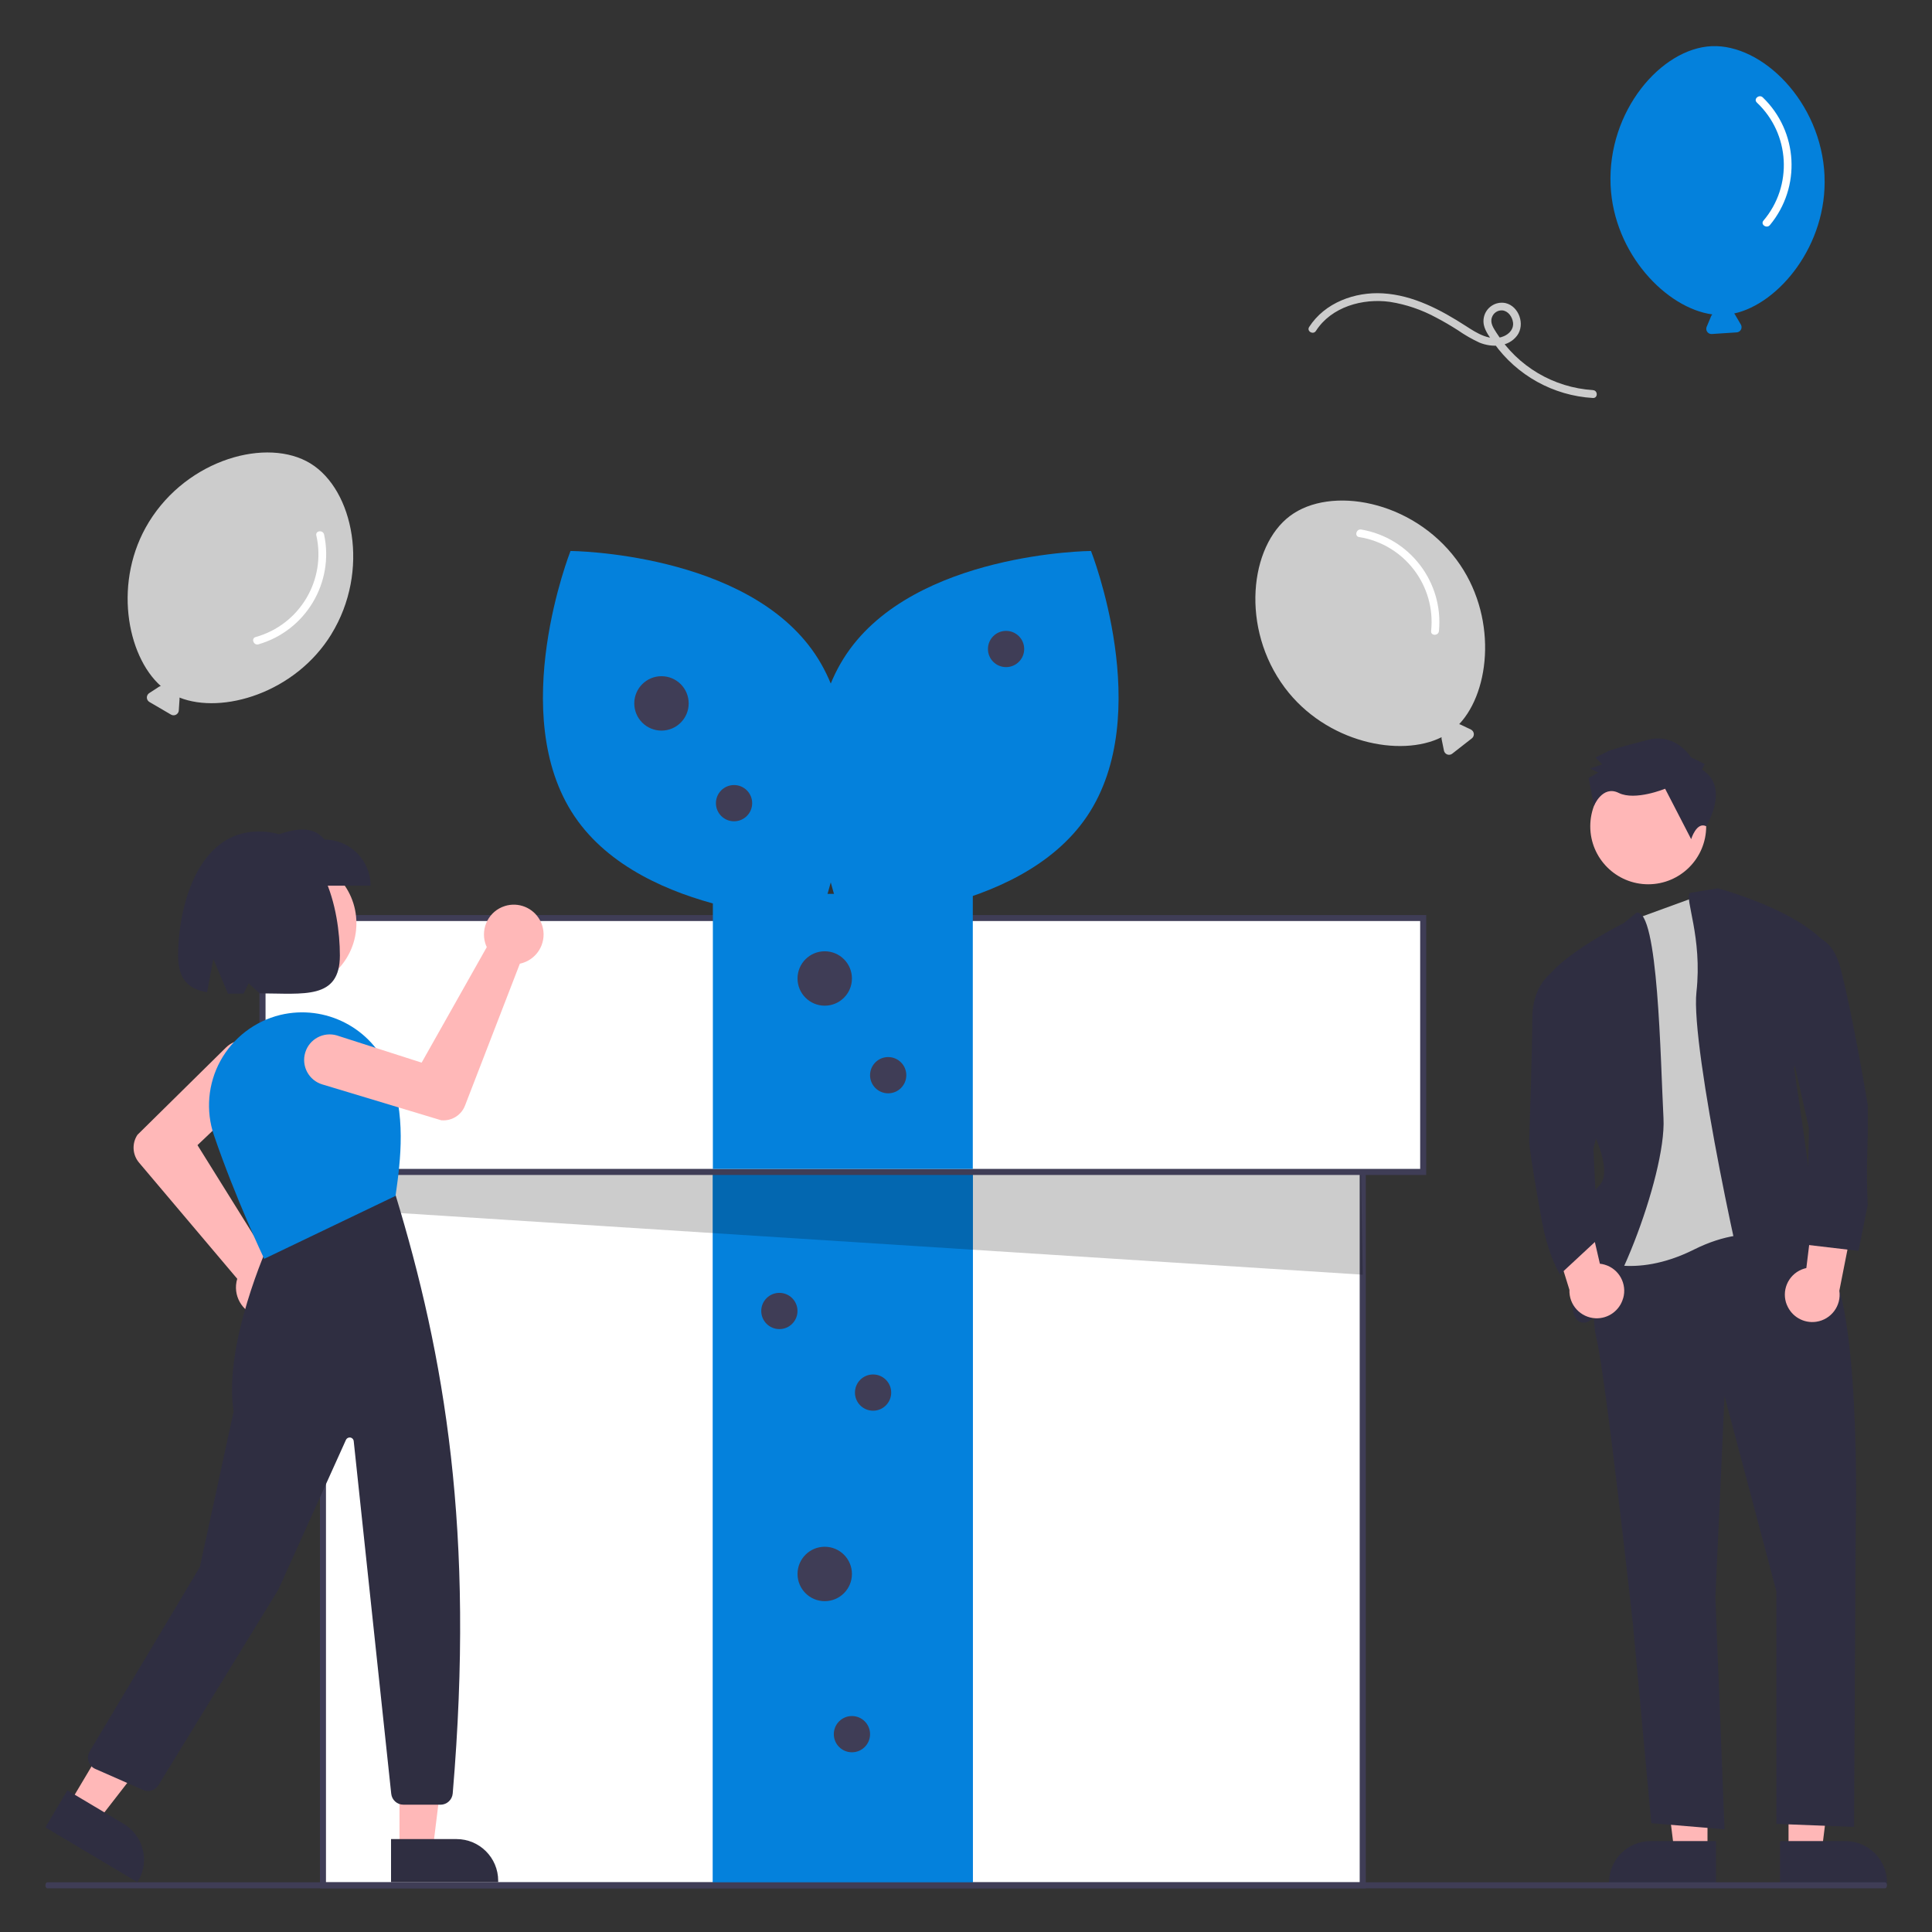 <?xml version="1.0" encoding="UTF-8"?>
<svg id="Layer_1" data-name="Layer 1" xmlns="http://www.w3.org/2000/svg" width="500" height="500" viewBox="0 0 500 500">
  <rect x="0" y="0" width="500" height="500" fill="#333333" stroke="none"/>
  <defs>
    <style>
      .cls-1 {
        fill: #ccc;
      }

      .cls-1, .cls-2, .cls-3, .cls-4, .cls-5, .cls-6, .cls-7, .cls-8, .cls-9 {
        stroke-width: 0px;
      }

      .cls-2 {
        fill: #3f3d56;
      }

      .cls-3 {
        fill: #ffb8b8;
      }

      .cls-4 {
        fill: #2f2e41;
      }

      .cls-5 {
        fill: #0481dc;
      }

      .cls-6 {
        fill: #000;
        isolation: isolate;
        opacity: .2;
      }

      .cls-7 {
        fill: #fff;
      }

      .cls-8 {
        fill: #cbcbcb;
      }

      .cls-9 {
        fill: #ffb7b7;
      }
    </style>
  </defs>
  <rect class="cls-7" x="83.58" y="258.71" width="269.1" height="229.2"/>
  <path class="cls-2" d="M353.46,488.69H82.8v-230.77h270.66v230.77ZM84.36,487.13h267.53v-227.64H84.36v227.64Z"/>
  <rect class="cls-5" x="184.49" y="303.3" width="67.27" height="184.61"/>
  <rect class="cls-5" x="184.49" y="303.3" width="67.27" height="184.61"/>
  <polygon class="cls-6" points="84.36 275.52 84.36 312.71 352.68 329.89 351.89 284.01 84.36 275.52"/>
  <rect class="cls-7" x="67.93" y="237.59" width="300.39" height="65.71"/>
  <path class="cls-2" d="M369.11,304.08H67.15v-67.27h301.95v67.27ZM68.72,302.51h298.82v-64.15H68.72v64.15Z"/>
  <rect class="cls-5" x="184.49" y="231.33" width="67.27" height="71.19"/>
  <path class="cls-5" d="M210.93,169.26c17.76,26.32,1.03,68.66,1.03,68.66,0,0-45.52-.34-63.28-26.67-17.76-26.32-1.03-68.66-1.03-68.66,0,0,45.52.34,63.28,26.67Z"/>
  <path class="cls-5" d="M219.07,169.26c-17.76,26.32-1.03,68.66-1.03,68.66,0,0,45.52-.34,63.28-26.67,17.76-26.32,1.03-68.66,1.03-68.66,0,0-45.52.34-63.28,26.67Z"/>
  <circle class="cls-2" cx="171.19" cy="182.04" r="7.04"/>
  <circle class="cls-2" cx="213.44" cy="253.23" r="7.04"/>
  <circle class="cls-2" cx="213.44" cy="407.34" r="7.04"/>
  <circle class="cls-2" cx="189.97" cy="207.86" r="4.69"/>
  <circle class="cls-2" cx="260.37" cy="167.96" r="4.69"/>
  <circle class="cls-2" cx="229.86" cy="278.26" r="4.69"/>
  <circle class="cls-2" cx="201.7" cy="339.28" r="4.69"/>
  <circle class="cls-2" cx="225.95" cy="360.4" r="4.69"/>
  <circle class="cls-2" cx="220.48" cy="448.8" r="4.69"/>
  <polygon class="cls-9" points="441.9 479.27 433.32 479.27 429.24 446.16 441.91 446.16 441.9 479.27"/>
  <path class="cls-4" d="M444.09,487.59h-27.68v-.35c0-5.95,4.82-10.77,10.77-10.77h16.91s0,11.12,0,11.12Z"/>
  <polygon class="cls-9" points="462.87 479.27 471.45 479.27 475.54 446.16 462.87 446.16 462.87 479.27"/>
  <path class="cls-4" d="M460.68,476.47h16.91s0,0,0,0c5.95,0,10.77,4.82,10.77,10.77v.35h-27.68s0-11.12,0-11.12Z"/>
  <circle class="cls-9" cx="426.56" cy="213.85" r="15"/>
  <path class="cls-4" d="M415.51,317.06s-4.74,19.74-2.37,29.22c2.37,9.48,9.48,74.23,9.48,74.23l4.74,51.33,18.95,1.58-2.37-60.01,2.37-52.12,13.42,50.54v60.19l20.1.79.43-78.36s1.58-61.59-8.69-69.49c-10.27-7.9-11.84-9.48-11.84-9.48l-44.22,1.58Z"/>
  <path class="cls-8" d="M444.12,230.2l17.98,9.48,2.37,82.12s-10.27-6.32-26.06,1.58c-15.79,7.9-26.06,2.37-26.06,2.37l9.48-35.53-3.95-47.38,5.65-5.13,20.59-7.51Z"/>
  <path class="cls-4" d="M423.53,236.21l-3.28,2.67s-20.53,10.27-21.32,17.37l14.21,38.69s3.95,8.69.79,11.84-6.32,11.06-5.53,15-4.74,20.53,1.58,20.53,21.32-37.9,20.53-52.91-1.34-54.3-6.99-53.21Z"/>
  <path class="cls-4" d="M437.33,231.09l7.23-1.2s26.85,7.11,30.8,18.95l-11.06,27.64s7.9,50.54,5.53,50.54h-2.37s6.32,4.74,2.37,6.32-13.42,14.21-15.79,8.69-16.58-71.07-15-85.28c1.58-14.21-3.11-24.16-1.71-25.64Z"/>
  <path class="cls-4" d="M440.47,199.16l.7-1.41-3.54-1.76s-3.9-6.35-10.96-4.56-10.23,2.85-10.23,2.85l-3.53,1.77,1.77,1.76-3.18,1.07,2.12,1.05-2.47,1.42,1.33,7.27s2.21-5.52,6.45-3.41,12-1.09,12-1.09l6.74,13.05s1.39-4.57,3.87-3.35c0,0,6.34-10.09-1.09-14.66Z"/>
  <path class="cls-9" d="M462.44,337.72c-1.47-3.6.25-7.71,3.85-9.18.38-.16.78-.28,1.19-.37l3.04-24.84,9.9,8.42-4.4,22.29c.57,3.87-2.11,7.46-5.97,8.03-3.24.48-6.38-1.33-7.6-4.36Z"/>
  <path class="cls-9" d="M420.07,336.01c1.08-3.73-1.06-7.64-4.8-8.72-.4-.12-.81-.2-1.22-.24l-5.66-24.37-8.96,9.43,6.74,21.7c-.16,3.91,2.89,7.2,6.79,7.36,3.27.13,6.2-2,7.09-5.14h0Z"/>
  <path class="cls-4" d="M462.82,242.4s10.27-3.95,13.42,7.9c3.16,11.84,7.11,35.53,7.11,35.53.2,13.17-.5,13.17,0,26.06l-2.37,11.84-13.42-1.58.59-30.15-6.9-30.65,1.58-18.95Z"/>
  <path class="cls-4" d="M406.04,251.52l-4.87.52s-4.61,3.43-4.61,11.32-.79,31.59-.79,31.59c0,0-.45.55,3.16,20.53,1.76,9.74,4.8,14.33,4.8,14.33l9.8-9.1-1.17-23.39,3.16-12.63-9.48-33.17Z"/>
  <path class="cls-2" d="M487.85,488.69H12.26c-.28,0-.51-.35-.51-.78s.23-.78.51-.78h475.58c.28,0,.51.35.51.78s-.23.78-.51.78Z"/>
  <circle class="cls-3" cx="75.01" cy="238.94" r="17.23"/>
  <path class="cls-3" d="M68.79,340.91c-.22,0-.44,0-.65-.03-4.25-.35-7.4-4.09-7.05-8.33.02-.29.07-.58.12-.87.05-.25.11-.49.19-.73l-25.43-30.08c-1.7-2.03-1.87-4.93-.42-7.15l.05-.06,22.89-22.57c2.6-2.57,6.79-2.54,9.36.07,2.57,2.6,2.54,6.79-.07,9.36-.03.03-.06.06-.09.08l-16.58,15.76,18.15,29.13c.34.02.69.06,1.02.13,4.18.83,6.89,4.9,6.06,9.08-.72,3.6-3.88,6.2-7.56,6.21h0Z"/>
  <polygon class="cls-3" points="103.39 478.76 111.99 478.76 116.08 445.59 103.39 445.59 103.39 478.76"/>
  <path class="cls-4" d="M101.2,475.95h16.94s0,0,0,0c5.96,0,10.79,4.83,10.79,10.79v.35h-27.73s0-11.14,0-11.14Z"/>
  <polygon class="cls-3" points="17.9 466.87 25.29 471.27 45.78 444.86 34.87 438.37 17.9 466.87"/>
  <path class="cls-4" d="M17.45,463.34l14.55,8.67h0c5.12,3.05,6.8,9.68,3.75,14.8h0s-.18.3-.18.3l-23.83-14.19,5.7-9.58Z"/>
  <path class="cls-4" d="M114.02,467.05h-9.63c-1.62,0-2.97-1.22-3.14-2.82l-9.71-91.27c-.06-.58-.58-1-1.16-.93-.37.04-.69.27-.85.61l-17.52,38.79-31.01,50.57c-.83,1.34-2.52,1.87-3.96,1.24l-12.39-5.45c-1.6-.7-2.32-2.57-1.62-4.16.05-.12.11-.23.18-.35l28.51-47.74,8.74-40.22c-2.75-17.44,9.04-43.37,9.16-43.63l.06-.13,32.47-12.69.16.2c12.81,42.03,20.61,87.25,14.85,155.1-.15,1.63-1.51,2.88-3.15,2.89Z"/>
  <path class="cls-5" d="M68.38,325.79l-.15-.32c-.07-.15-7.29-15.38-12.86-31.66-2.16-6.36-1.56-13.34,1.66-19.24,3.27-5.96,8.88-10.28,15.48-11.9h0c11.71-2.81,23.71,3.38,28.2,14.55,4.42,11.04,3.01,22.83,1.68,32.09l-.03.19-.17.08-33.82,16.21Z"/>
  <path class="cls-4" d="M95.9,229.21h-27.36v-11.93c6.01-2.39,11.88-4.41,15.43,0,6.59,0,11.93,5.34,11.93,11.93h0Z"/>
  <path class="cls-4" d="M67.03,215.18c-16.36,0-20.94,20.5-20.94,32.07,0,6.45,2.92,8.76,7.5,9.54l1.62-8.63,3.79,9.01c1.29,0,2.64-.02,4.04-.04l1.29-2.65,2.87,2.6c11.48.02,20.76,1.69,20.76-9.82s-4.02-32.07-20.94-32.07Z"/>
  <path class="cls-3" d="M139.73,238.13c.1.19.2.39.29.59,1.73,3.9-.04,8.46-3.93,10.18-.27.12-.54.22-.82.31-.24.07-.49.14-.73.19l-14.2,36.74c-.96,2.47-3.43,4.01-6.07,3.79h-.07s-30.78-9.28-30.78-9.28c-3.5-1.05-5.48-4.74-4.43-8.24s4.74-5.48,8.24-4.43c.04.01.08.02.11.04l21.78,6.99,16.86-29.9c-.15-.31-.28-.63-.38-.96-1.27-4.07,1-8.4,5.06-9.67,3.51-1.1,7.3.43,9.07,3.65h0Z"/>
  <path class="cls-1" d="M376.91,144.81c-11.51-15.4-32.57-19.12-43.04-11.3-10.47,7.82-12.87,29.07-1.36,44.47,10.65,14.26,29.95,18.14,40.58,12.8-.03.17-.04.34,0,.51l.6,2.96c.15.73.86,1.21,1.59,1.06.21-.04.4-.13.56-.26l5.07-3.96c.59-.46.69-1.31.23-1.9-.13-.17-.3-.3-.48-.39l-2.73-1.3c-.1-.04-.2-.07-.3-.09,8.19-8.66,9.95-28.32-.72-42.6Z"/>
  <path class="cls-7" d="M351.74,138.99c11.69,1.86,19.88,12.55,18.63,24.32-.12,1.3,1.9,1.29,2.03,0,1.2-12.67-7.57-24.13-20.12-26.27-1.28-.22-1.82,1.74-.54,1.96Z"/>
  <path class="cls-1" d="M85.76,164.12c10.06-16.38,5.74-37.33-5.4-44.17-11.13-6.84-31.77-1.22-41.83,15.16-9.31,15.16-5.8,34.53,3.09,42.44-.17.03-.33.09-.47.18l-2.53,1.65c-.63.41-.8,1.25-.39,1.87.11.18.27.32.45.43l5.56,3.25c.64.38,1.47.16,1.85-.48.11-.18.17-.38.18-.59l.2-3.02c0-.11,0-.21-.02-.31,11.08,4.41,29.99-1.21,39.32-16.41Z"/>
  <path class="cls-7" d="M81.87,138.58c2.59,11.55-4.32,23.11-15.72,26.29-1.25.36-.5,2.25.75,1.88,12.22-3.56,19.63-15.95,16.98-28.4-.27-1.27-2.29-1.05-2.02.22Z"/>
  <path class="cls-5" d="M472.19,45.51c-.84-19.21-16.16-34.14-29.21-33.56-13.05.57-27,16.78-26.16,35.99.78,17.78,14.54,31.86,26.33,33.43-.12.12-.22.26-.29.41l-1.17,2.79c-.29.69.03,1.48.72,1.77.19.08.4.12.61.1l6.43-.42c.75-.05,1.31-.69,1.26-1.44-.01-.21-.08-.41-.18-.59l-1.53-2.61c-.06-.09-.12-.17-.2-.25,11.65-2.55,24.16-17.8,23.38-35.62Z"/>
  <path class="cls-7" d="M454.66,26.53c8.62,8.12,9.37,21.56,1.71,30.58-.83,1,.85,2.14,1.68,1.14,8.13-9.8,7.33-24.2-1.84-33.04-.93-.9-2.49.41-1.55,1.31Z"/>
  <path class="cls-1" d="M412.27,100.96c-10.21-.64-19.49-6.14-24.95-14.78-.76-1.21-1.74-2.53-1.22-4.02.38-1.17,1.51-1.93,2.74-1.83,1.54.19,2.54,1.7,2.73,3.14.22,1.64-.94,2.93-2.37,3.54-3.49,1.49-7.01-.81-9.85-2.65-6.48-4.18-13.6-7.97-21.45-8.44-7.26-.44-15.05,2.41-19.09,8.7-.71,1.1,1.05,2.12,1.75,1.02,4.01-6.25,12.1-8.49,19.14-7.52,4.2.66,8.25,2.04,11.98,4.07,1.94,1,3.81,2.12,5.65,3.29,1.75,1.22,3.6,2.28,5.54,3.18,3.23,1.33,7.51,1.22,9.77-1.83,2.11-2.85.48-7.6-3.04-8.4-2.58-.51-5.08,1.17-5.59,3.75-.12.63-.12,1.28.01,1.91.35,1.68,1.62,3.32,2.59,4.7,5.96,8.38,15.39,13.61,25.65,14.21,1.3.06,1.3-1.96,0-2.03h0Z"/>
</svg>